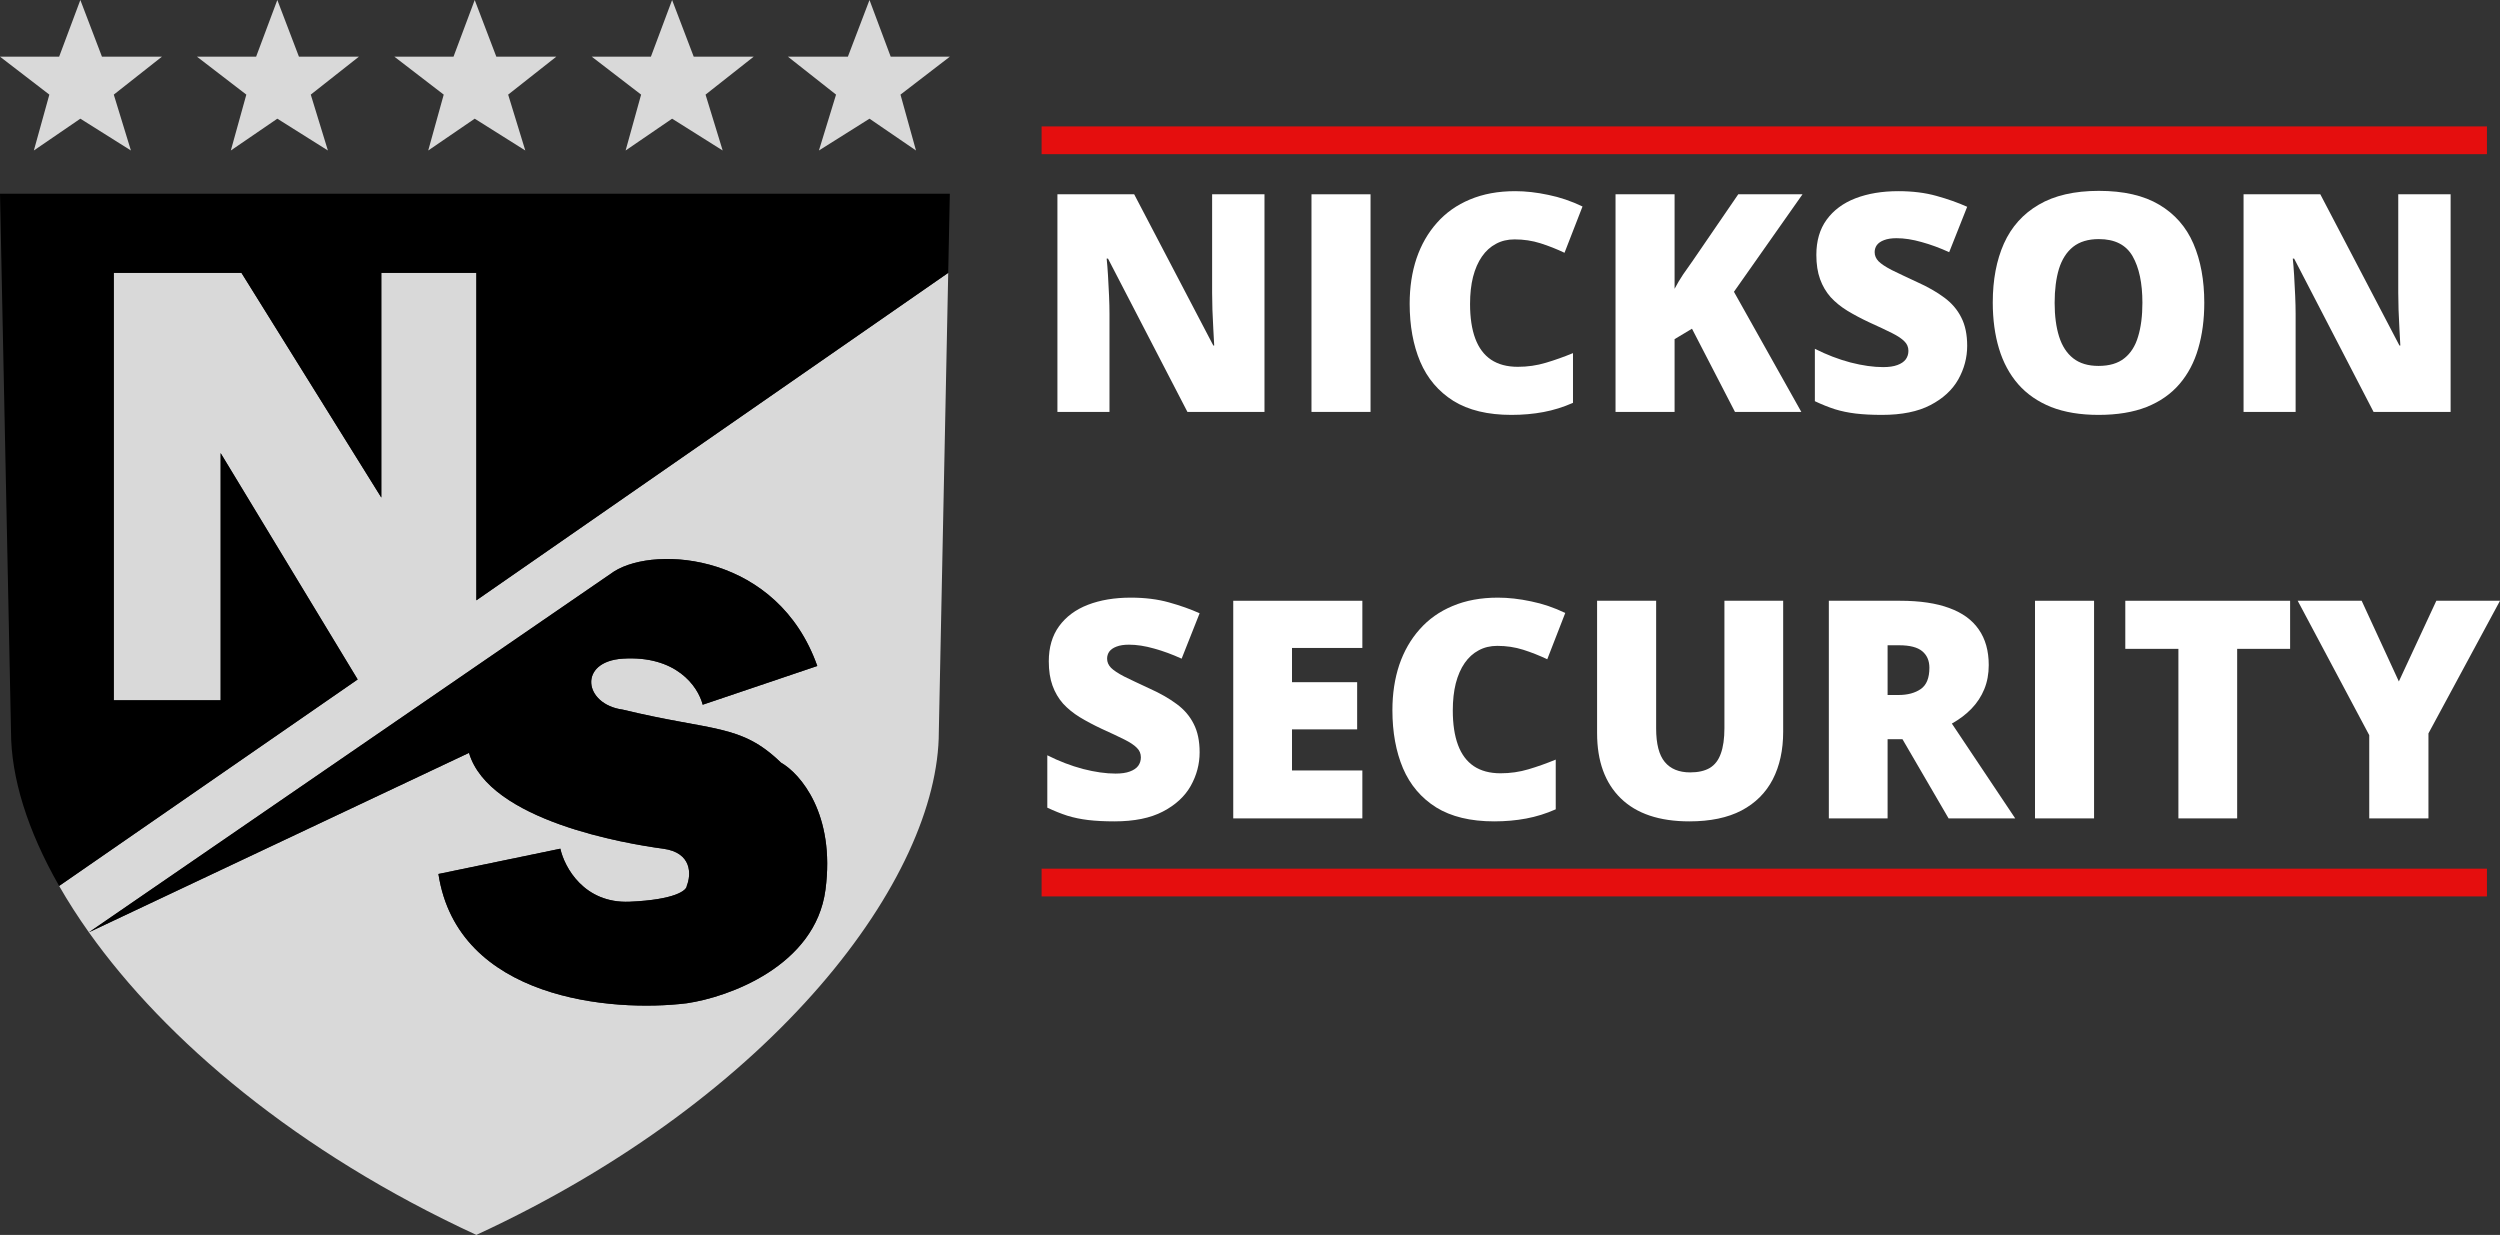 <svg xmlns="http://www.w3.org/2000/svg" width="3065" height="1514" viewBox="0 0 3065 1514" fill="none"><rect x="0" y="0" width="3065" height="1514" fill="#333333" stroke="none"/><path d="M72.5 69.5L98.5 0L125 69.5H198.5L139.5 116L160.5 184.5L98.5 145.5L41.5 184.5L60.5 116L0 69.5H72.5Z" fill="#D9D9D9"></path><path d="M314 69.5L340 0L366.5 69.5H440L381 116L402 184.5L340 145.5L283 184.5L302 116L241.5 69.5H314Z" fill="#D9D9D9"></path><path d="M556 69.5L582 0L608.5 69.5H682L623 116L644 184.5L582 145.5L525 184.5L544 116L483.5 69.5H556Z" fill="#D9D9D9"></path><path d="M798 69.5L824 0L850.5 69.5H924L865 116L886 184.5L824 145.5L767 184.5L786 116L725.5 69.5H798Z" fill="#D9D9D9"></path><path d="M1092 69.5L1066 0L1039.5 69.5H966L1025 116L1004 184.5L1066 145.5L1123 184.5L1104 116L1164.5 69.5H1092Z" fill="#D9D9D9"></path><path d="M584 1514C951.2 1344.4 1151 1075.5 1151 897L1162.51 334.5L584 736V334.5H467.5V610L296 334.5H139.5V858.5H270.5V555.5L438.5 833L72.5 1086.16C83.227 1104.92 95.387 1123.91 108.952 1143L753 700.5C805 668 953.5 679.5 1002 816.5L861.5 864C855.667 841 828.54 803.361 763.5 807.5C708.5 811 715.5 863.5 763.5 870C875 897 907.9 887 957.5 935C980.833 948.167 1024.4 997.8 1012 1091C999.6 1184.2 893.5 1222.5 842 1230C750.333 1241.33 561.1 1225.5 537.5 1071.5L687 1040.5C692 1063.17 716 1107.9 772 1105.5C828 1103.1 842 1091.5 842 1086C847.333 1072.83 849 1045.3 813 1040.5C768 1034.5 599.5 1006.37 575 923L108.952 1143C202.81 1275.11 363.985 1412.38 584 1514Z" fill="#D9D9D9"></path><path d="M1164.5 237.5H0L13.5 897C13.5 953.09 33.574 1018.11 72.5 1086.16L438.5 833L270.5 555.5V858.5H139.5V334.5H296L467.5 610V334.5H584V736L1162.51 334.5L1164.5 237.5Z" fill="black"></path><path d="M753 700.5L108.952 1143L575 923C599.5 1006.37 768 1034.5 813 1040.5C849 1045.3 847.333 1072.83 842 1086C842 1091.5 828 1103.1 772 1105.5C716 1107.9 692 1063.17 687 1040.5L537.5 1071.5C561.1 1225.5 750.333 1241.33 842 1230C893.5 1222.5 999.6 1184.2 1012 1091C1024.4 997.8 980.833 948.167 957.5 935C907.9 887 875 897 763.5 870C715.5 863.5 708.5 811 763.5 807.5C828.54 803.361 855.667 841 861.5 864L1002 816.5C953.5 679.5 805 668 753 700.5Z" fill="black"></path><path d="M1550.26 505.009H1455.79L1358.41 317.037H1356.76C1357.37 322.755 1357.92 329.629 1358.41 337.659C1358.89 345.689 1359.32 353.901 1359.68 362.296C1360.05 370.569 1360.23 378.052 1360.23 384.743V505.009H1296.4V238.197H1390.5L1487.52 423.615H1488.62C1488.25 417.775 1487.89 411.023 1487.52 403.358C1487.16 395.571 1486.79 387.724 1486.43 379.816C1486.18 371.908 1486.06 364.912 1486.06 358.829V238.197H1550.26V505.009Z" fill="white"></path><path d="M1607.88 505.009V238.197H1680.28V505.009H1607.88Z" fill="white"></path><path d="M1856.82 293.494C1848.31 293.494 1840.71 295.319 1834.02 298.969C1827.33 302.498 1821.62 307.668 1816.88 314.482C1812.14 321.295 1808.49 329.629 1805.94 339.484C1803.5 349.217 1802.29 360.289 1802.29 372.698C1802.29 389.488 1804.42 403.601 1808.67 415.038C1812.93 426.474 1819.37 435.113 1828 440.953C1836.76 446.792 1847.7 449.712 1860.83 449.712C1872.74 449.712 1884.17 448.07 1895.11 444.785C1906.18 441.5 1917.3 437.546 1928.49 432.923V493.877C1916.69 499.109 1904.6 502.88 1892.2 505.192C1879.92 507.503 1866.85 508.659 1852.99 508.659C1824.05 508.659 1800.34 502.941 1781.86 491.504C1763.5 479.946 1749.95 463.947 1741.2 443.508C1732.56 423.068 1728.25 399.343 1728.25 372.333C1728.25 352.137 1731.04 333.644 1736.64 316.854C1742.35 300.064 1750.68 285.525 1761.62 273.237C1772.56 260.827 1786.06 251.276 1802.11 244.585C1818.28 237.772 1836.76 234.365 1857.55 234.365C1870.43 234.365 1883.99 235.886 1898.21 238.927C1912.56 241.847 1926.54 246.592 1940.16 253.162L1918.09 309.919C1908.37 305.296 1898.52 301.403 1888.55 298.239C1878.58 295.076 1868 293.494 1856.82 293.494Z" fill="white"></path><path d="M2208.42 505.009H2127.08L2074.38 402.993L2053.04 415.768V505.009H1980.64V238.197H2053.04V354.084C2056.08 348.244 2059.55 342.404 2063.44 336.564C2067.45 330.724 2071.34 325.188 2075.11 319.956L2131.1 238.197H2209.88L2125.81 357.734L2208.42 505.009Z" fill="white"></path><path d="M2411.76 423.98C2411.76 438.458 2408.11 452.207 2400.82 465.225C2393.52 478.121 2382.16 488.584 2366.72 496.614C2351.4 504.644 2331.58 508.659 2307.26 508.659C2295.11 508.659 2284.41 508.112 2275.17 507.017C2266.05 505.922 2257.54 504.158 2249.64 501.724C2241.73 499.169 2233.53 495.884 2225.02 491.869V427.63C2239.48 434.93 2254.07 440.527 2268.78 444.42C2283.49 448.192 2296.81 450.077 2308.72 450.077C2315.9 450.077 2321.73 449.226 2326.23 447.522C2330.85 445.819 2334.25 443.508 2336.44 440.588C2338.63 437.546 2339.72 434.078 2339.72 430.185C2339.72 425.562 2338.08 421.669 2334.8 418.505C2331.64 415.22 2326.53 411.814 2319.48 408.285C2312.43 404.757 2303.13 400.377 2291.58 395.146C2281.73 390.522 2272.8 385.777 2264.77 380.911C2256.87 376.044 2250.06 370.508 2244.35 364.303C2238.75 357.977 2234.44 350.616 2231.4 342.221C2228.36 333.826 2226.84 323.911 2226.84 312.474C2226.84 295.319 2231.03 280.963 2239.42 269.405C2247.93 257.725 2259.73 248.965 2274.8 243.125C2290 237.285 2307.51 234.365 2327.32 234.365C2344.71 234.365 2360.33 236.312 2374.19 240.205C2388.17 244.098 2400.7 248.539 2411.76 253.527L2389.69 309.189C2378.27 303.958 2367.02 299.821 2355.96 296.779C2344.89 293.616 2334.62 292.034 2325.14 292.034C2318.93 292.034 2313.83 292.825 2309.82 294.407C2305.93 295.867 2303.01 297.874 2301.06 300.429C2299.24 302.984 2298.33 305.904 2298.33 309.189C2298.33 313.326 2299.91 317.037 2303.07 320.321C2306.35 323.606 2311.76 327.196 2319.3 331.089C2326.96 334.86 2337.35 339.788 2350.48 345.871C2363.49 351.711 2374.56 358.038 2383.68 364.851C2392.79 371.543 2399.72 379.633 2404.47 389.123C2409.33 398.491 2411.76 410.11 2411.76 423.98Z" fill="white"></path><path d="M2702.45 371.238C2702.45 391.8 2699.96 410.536 2694.98 427.448C2690.11 444.238 2682.45 458.716 2672 470.882C2661.54 483.049 2648.11 492.417 2631.7 498.987C2615.28 505.435 2595.65 508.659 2572.79 508.659C2550.42 508.659 2531.03 505.435 2514.62 498.987C2498.32 492.417 2484.89 483.11 2474.31 471.065C2463.73 458.898 2455.89 444.359 2450.79 427.448C2445.68 410.536 2443.13 391.678 2443.13 370.873C2443.13 343.134 2447.69 319.044 2456.8 298.604C2466.04 278.043 2480.27 262.165 2499.48 250.972C2518.69 239.657 2543.25 234 2573.16 234C2603.55 234 2628.23 239.657 2647.2 250.972C2666.28 262.287 2680.27 278.225 2689.14 298.787C2698.02 319.348 2702.45 343.499 2702.45 371.238ZM2518.99 371.238C2518.99 387.298 2520.82 401.107 2524.46 412.665C2528.11 424.224 2533.89 433.105 2541.79 439.31C2549.69 445.515 2560.02 448.617 2572.79 448.617C2586.04 448.617 2596.56 445.515 2604.34 439.31C2612.24 433.105 2617.9 424.224 2621.3 412.665C2624.83 401.107 2626.59 387.298 2626.59 371.238C2626.59 347.149 2622.58 328.108 2614.55 314.117C2606.53 300.125 2592.73 293.129 2573.16 293.129C2560.15 293.129 2549.63 296.293 2541.61 302.619C2533.7 308.946 2527.93 317.949 2524.28 329.629C2520.75 341.309 2518.99 355.179 2518.99 371.238Z" fill="white"></path><path d="M3004.45 505.009H2909.99L2812.6 317.037H2810.96C2811.57 322.755 2812.12 329.629 2812.6 337.659C2813.09 345.689 2813.52 353.901 2813.88 362.296C2814.24 370.569 2814.43 378.052 2814.43 384.743V505.009H2750.6V238.197H2844.7L2941.72 423.615H2942.81C2942.45 417.775 2942.08 411.023 2941.72 403.358C2941.35 395.571 2940.99 387.724 2940.63 379.816C2940.38 371.908 2940.26 364.912 2940.26 358.829V238.197H3004.45V505.009Z" fill="white"></path><path d="M1470.74 922.321C1470.74 936.799 1467.1 950.547 1459.8 963.566C1452.51 976.462 1441.14 986.925 1425.7 994.955C1410.38 1002.99 1390.56 1007 1366.25 1007C1354.09 1007 1343.39 1006.45 1334.15 1005.36C1325.03 1004.26 1316.52 1002.5 1308.62 1000.07C1300.72 997.51 1292.51 994.225 1284 990.21V925.971C1298.47 933.271 1313.06 938.867 1327.77 942.761C1342.48 946.532 1355.79 948.418 1367.71 948.418C1374.88 948.418 1380.72 947.567 1385.21 945.863C1389.83 944.16 1393.24 941.848 1395.43 938.928C1397.61 935.887 1398.71 932.419 1398.71 928.526C1398.71 923.903 1397.07 920.009 1393.79 916.846C1390.62 913.561 1385.52 910.154 1378.47 906.626C1371.41 903.098 1362.11 898.718 1350.56 893.486C1340.72 888.863 1331.78 884.118 1323.76 879.252C1315.85 874.385 1309.05 868.849 1303.33 862.644C1297.74 856.318 1293.42 848.957 1290.38 840.562C1287.34 832.167 1285.82 822.251 1285.82 810.815C1285.82 793.66 1290.02 779.304 1298.41 767.745C1306.92 756.065 1318.71 747.306 1333.79 741.466C1348.98 735.626 1366.49 732.706 1386.31 732.706C1403.69 732.706 1419.32 734.652 1433.18 738.546C1447.16 742.439 1459.68 746.88 1470.74 751.868L1448.68 807.53C1437.25 802.298 1426 798.162 1414.94 795.12C1403.88 791.957 1393.6 790.375 1384.12 790.375C1377.92 790.375 1372.81 791.166 1368.8 792.748C1364.91 794.208 1361.99 796.215 1360.05 798.77C1358.22 801.325 1357.31 804.245 1357.31 807.53C1357.31 811.666 1358.89 815.377 1362.05 818.662C1365.34 821.947 1370.75 825.536 1378.28 829.43C1385.94 833.201 1396.34 838.129 1409.47 844.212C1422.48 850.052 1433.54 856.378 1442.66 863.192C1451.78 869.883 1458.71 877.974 1463.45 887.464C1468.31 896.832 1470.74 908.451 1470.74 922.321Z" fill="white"></path><path d="M1670.25 1003.35H1511.96V736.538H1670.25V794.39H1583.99V836.365H1663.87V894.216H1583.99V944.586H1670.25V1003.35Z" fill="white"></path><path d="M1835.66 791.835C1827.15 791.835 1819.55 793.66 1812.87 797.31C1806.18 800.838 1800.46 806.009 1795.72 812.822C1790.98 819.636 1787.33 827.97 1784.78 837.825C1782.35 847.558 1781.13 858.629 1781.13 871.039C1781.13 887.829 1783.26 901.942 1787.52 913.379C1791.77 924.815 1798.22 933.453 1806.85 939.293C1815.6 945.133 1826.54 948.053 1839.67 948.053C1851.59 948.053 1863.02 946.411 1873.96 943.126C1885.02 939.841 1896.15 935.887 1907.33 931.263V992.218C1895.54 997.449 1883.44 1001.22 1871.04 1003.53C1858.76 1005.84 1845.69 1007 1831.83 1007C1802.9 1007 1779.19 1001.28 1760.71 989.845C1742.35 978.287 1728.79 962.288 1720.04 941.848C1711.41 921.409 1707.09 897.684 1707.09 870.674C1707.09 850.478 1709.89 831.985 1715.48 815.195C1721.2 798.405 1729.52 783.866 1740.47 771.578C1751.41 759.168 1764.9 749.617 1780.95 742.926C1797.12 736.112 1815.6 732.706 1836.39 732.706C1849.28 732.706 1862.83 734.227 1877.06 737.268C1891.4 740.188 1905.39 744.933 1919 751.503L1896.94 808.26C1887.21 803.637 1877.36 799.743 1867.39 796.58C1857.42 793.417 1846.85 791.835 1835.66 791.835Z" fill="white"></path><path d="M2186.17 736.538V897.136C2186.17 919.523 2181.92 938.989 2173.41 955.536C2164.9 971.96 2152.13 984.674 2135.11 993.678C2118.09 1002.56 2096.75 1007 2071.1 1007C2034.38 1007 2006.36 997.571 1987.03 978.713C1967.7 959.855 1958.03 933.21 1958.03 898.779V736.538H2030.43V893.121C2030.43 911.979 2033.96 925.667 2041.01 934.183C2048.06 942.7 2058.45 946.958 2072.19 946.958C2082.04 946.958 2090.06 945.133 2096.26 941.483C2102.46 937.712 2106.96 931.811 2109.76 923.781C2112.68 915.751 2114.14 905.41 2114.14 892.756V736.538H2186.17Z" fill="white"></path><path d="M2329.51 736.538C2353.71 736.538 2373.83 739.519 2389.88 745.481C2405.92 751.321 2417.96 760.08 2425.98 771.76C2434.13 783.44 2438.2 797.979 2438.2 815.377C2438.2 826.205 2436.38 836.06 2432.73 844.942C2429.08 853.823 2423.86 861.793 2417.05 868.849C2410.36 875.784 2402.34 881.867 2392.98 887.099L2470.66 1003.35H2388.96L2332.43 906.261H2314.19V1003.35H2242.16V736.538H2329.51ZM2328.42 791.105H2314.19V852.059H2327.69C2338.75 852.059 2347.81 849.626 2354.86 844.759C2361.91 839.893 2365.44 831.194 2365.44 818.662C2365.44 810.024 2362.52 803.272 2356.68 798.405C2350.85 793.538 2341.43 791.105 2328.42 791.105Z" fill="white"></path><path d="M2494.92 1003.35V736.538H2567.32V1003.35H2494.92Z" fill="white"></path><path d="M2742.76 1003.35H2670.72V795.485H2605.62V736.538H2807.68V795.485H2742.76V1003.35Z" fill="white"></path><path d="M2940.99 835.452L2986.95 736.538H3065L2977.28 899.144V1003.35H2904.7V901.334L2816.98 736.538H2895.4L2940.99 835.452Z" fill="white"></path><rect x="1277" y="155" width="1772" height="34" fill="#E50E0E"></rect><rect x="1277" y="1065" width="1772" height="34" fill="#E50E0E"></rect></svg>